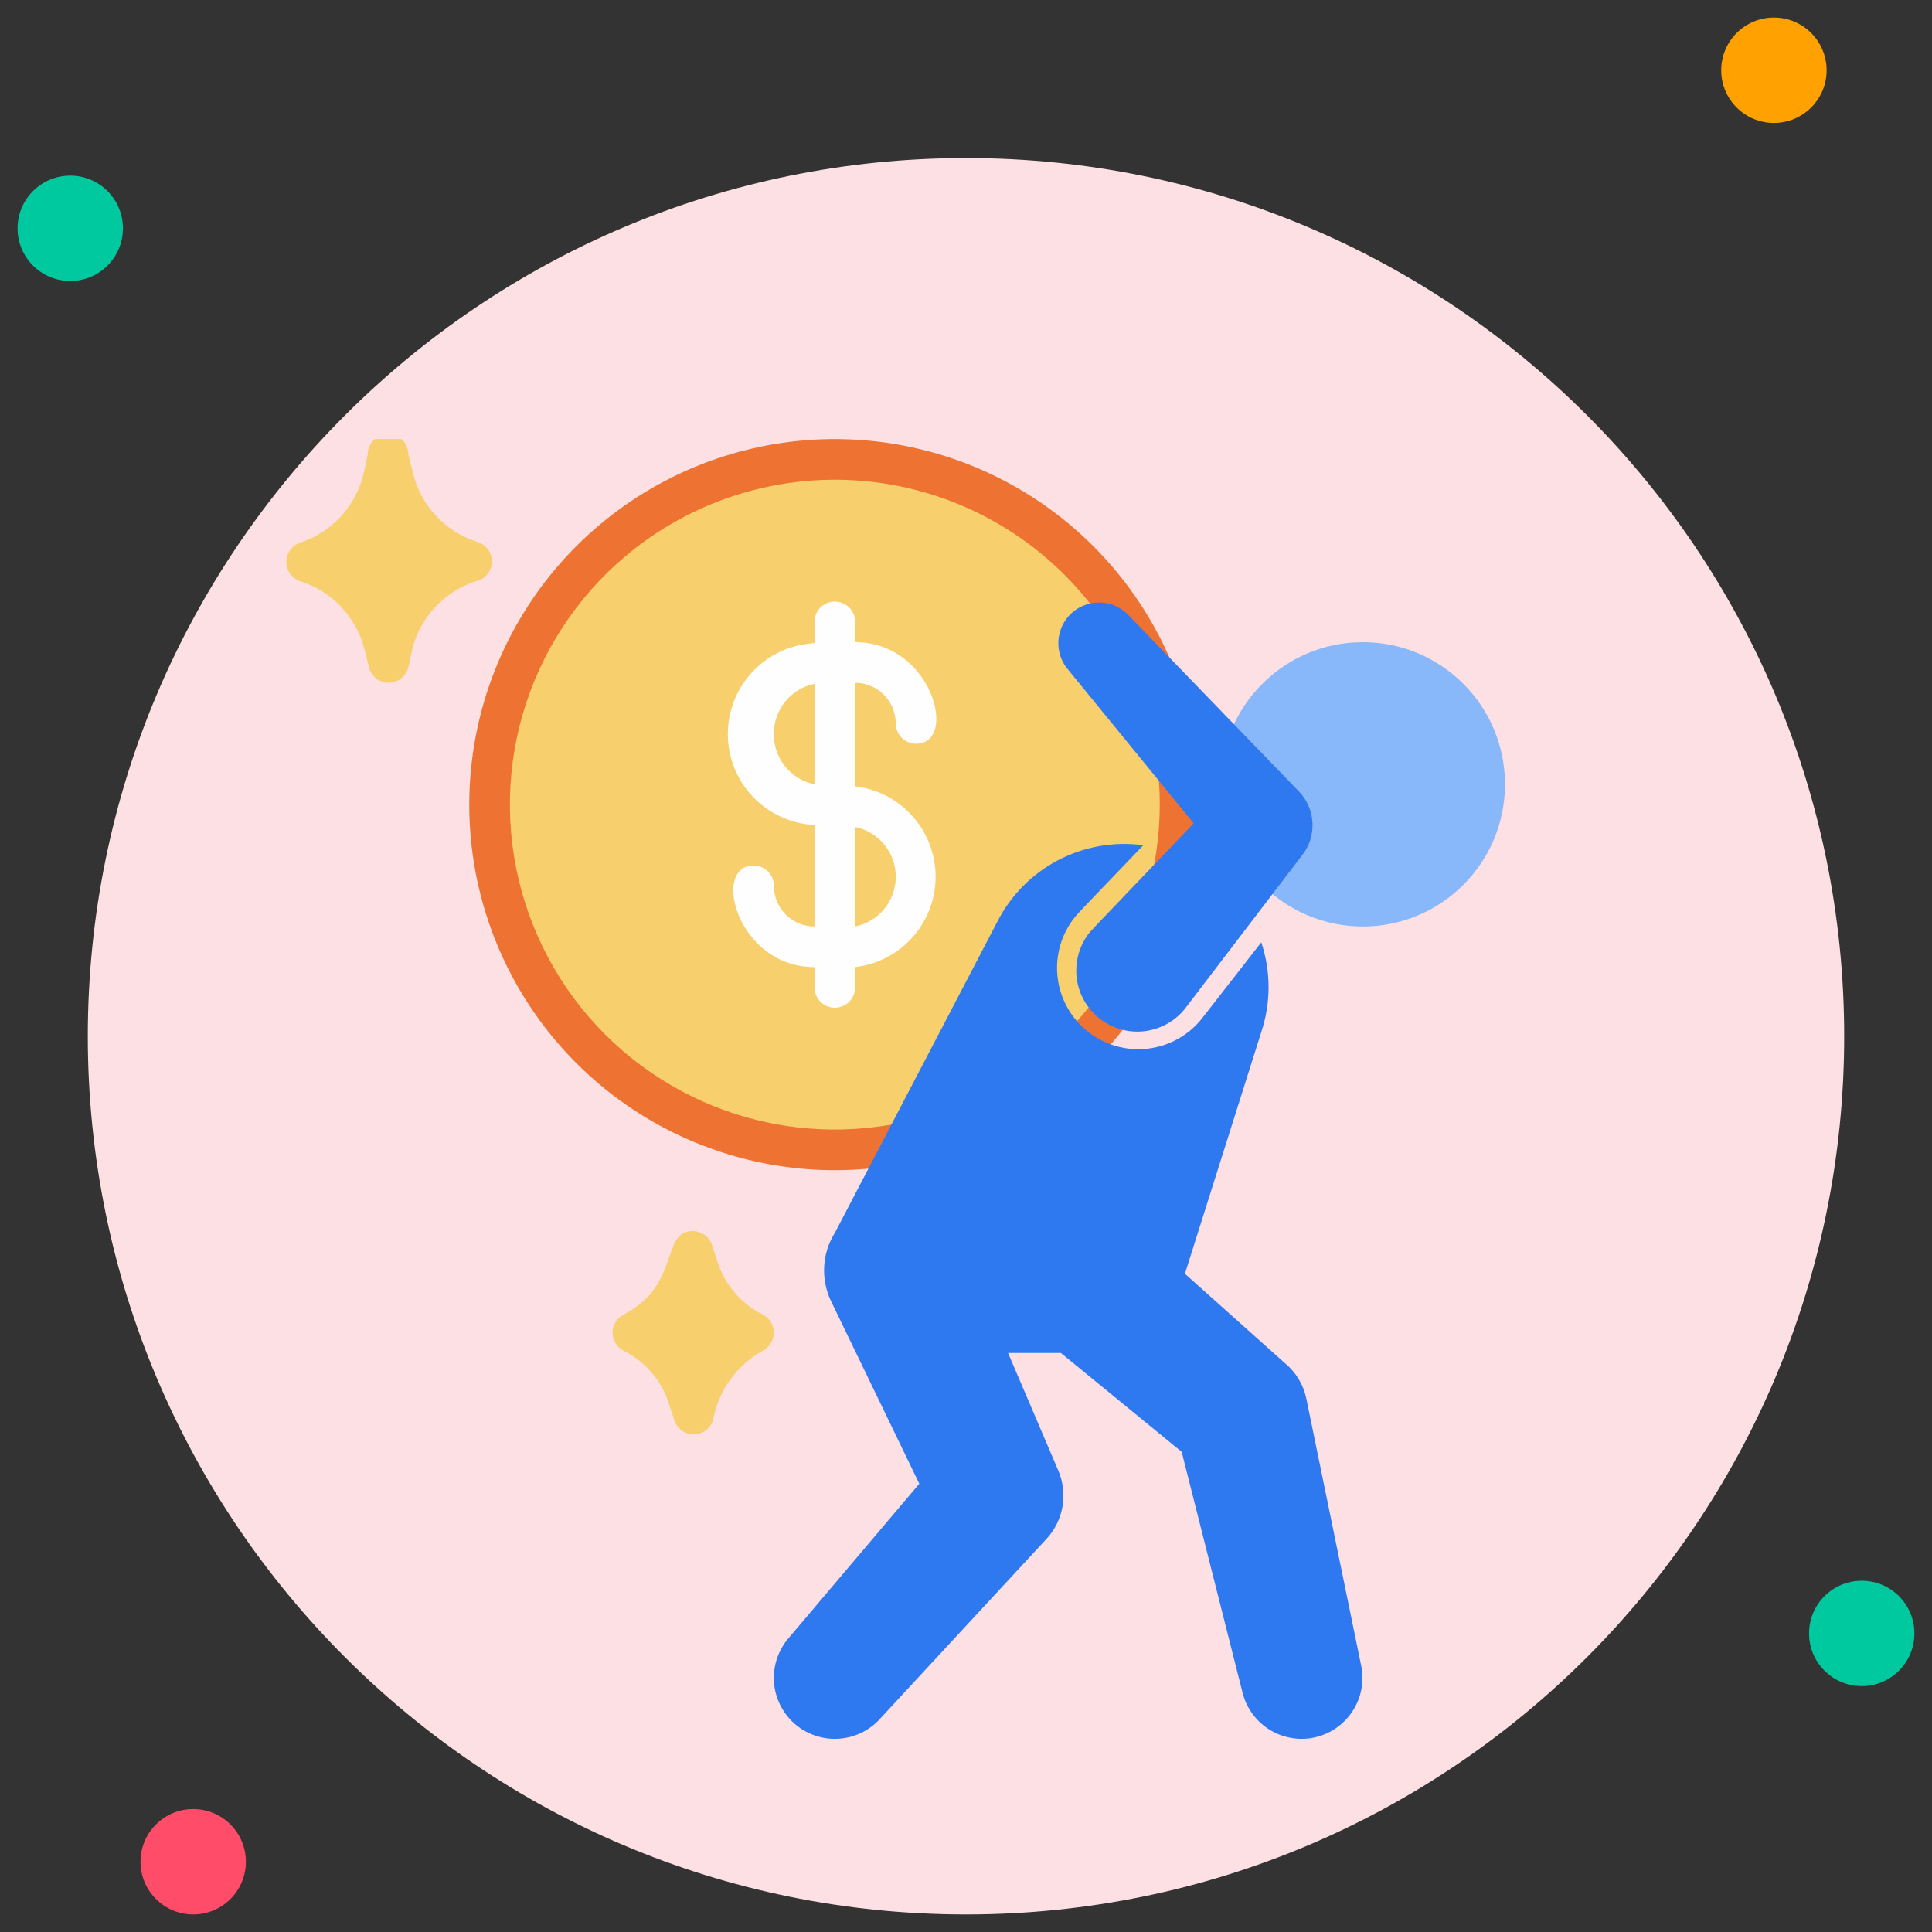 <svg xmlns="http://www.w3.org/2000/svg" width="80" height="80" viewBox="0 0 80 80" fill="none"><rect x="0" y="0" width="80" height="80" fill="#333333" stroke="none"/><g clip-path="url(#clip0_264_3343)"><path d="M40 79.273C60.083 79.273 76.364 62.992 76.364 42.909C76.364 22.826 60.083 6.545 40 6.545C19.917 6.545 3.636 22.826 3.636 42.909C3.636 62.992 19.917 79.273 40 79.273Z" fill="#FCE0E3"></path><path d="M2.909 11.636C4.114 11.636 5.091 10.659 5.091 9.455C5.091 8.25 4.114 7.273 2.909 7.273C1.704 7.273 0.727 8.25 0.727 9.455C0.727 10.659 1.704 11.636 2.909 11.636Z" fill="#00C99F"></path><path d="M73.454 5.091C74.659 5.091 75.636 4.114 75.636 2.909C75.636 1.704 74.659 0.727 73.454 0.727C72.249 0.727 71.272 1.704 71.272 2.909C71.272 4.114 72.249 5.091 73.454 5.091Z" fill="#FFA100"></path><path d="M77.091 69.818C78.296 69.818 79.272 68.841 79.272 67.636C79.272 66.431 78.296 65.455 77.091 65.455C75.885 65.455 74.909 66.431 74.909 67.636C74.909 68.841 75.885 69.818 77.091 69.818Z" fill="#00C99F"></path><path d="M8 79.273C9.205 79.273 10.181 78.296 10.181 77.091C10.181 75.886 9.205 74.909 8 74.909C6.795 74.909 5.818 75.886 5.818 77.091C5.818 78.296 6.795 79.273 8 79.273Z" fill="#FF4D69"></path><g clip-path="url(#clip1_264_3343)"><path d="M34.568 47.614C42.463 47.614 48.863 41.213 48.863 33.318C48.863 25.423 42.463 19.023 34.568 19.023C26.673 19.023 20.273 25.423 20.273 33.318C20.273 41.213 26.673 47.614 34.568 47.614Z" fill="#F8CF6D"></path><path d="M34.568 48.455C31.574 48.455 28.648 47.567 26.159 45.904C23.669 44.24 21.73 41.877 20.584 39.111C19.438 36.345 19.138 33.301 19.723 30.365C20.306 27.429 21.748 24.732 23.865 22.615C25.982 20.498 28.679 19.057 31.615 18.473C34.551 17.889 37.595 18.188 40.36 19.334C43.126 20.48 45.49 22.42 47.153 24.909C48.817 27.398 49.704 30.325 49.704 33.318C49.704 35.306 49.313 37.274 48.552 39.111C47.791 40.947 46.677 42.616 45.271 44.021C43.865 45.427 42.197 46.542 40.36 47.302C38.524 48.063 36.556 48.455 34.568 48.455ZM34.568 19.864C31.907 19.864 29.306 20.653 27.093 22.131C24.881 23.61 23.156 25.711 22.138 28.169C21.119 30.628 20.853 33.333 21.372 35.943C21.891 38.553 23.173 40.95 25.054 42.832C26.936 44.714 29.333 45.995 31.943 46.514C34.553 47.033 37.258 46.767 39.717 45.749C42.175 44.73 44.277 43.006 45.755 40.793C47.233 38.581 48.023 35.979 48.023 33.318C48.023 29.75 46.605 26.328 44.082 23.805C41.559 21.281 38.136 19.864 34.568 19.864Z" fill="#EE7231"></path><path d="M56.432 38.364C59.683 38.364 62.318 35.728 62.318 32.477C62.318 29.226 59.683 26.591 56.432 26.591C53.181 26.591 50.545 29.226 50.545 32.477C50.545 35.728 53.181 38.364 56.432 38.364Z" fill="#88B8F9"></path><path d="M54.405 71.95C53.77 72.08 53.108 71.96 52.559 71.616C52.009 71.271 51.613 70.728 51.454 70.1L48.931 60.118L43.928 56.023H41.741L43.818 60.883C44.021 61.353 44.083 61.872 43.997 62.377C43.91 62.881 43.679 63.35 43.33 63.725L36.452 71.159C36.231 71.406 35.964 71.608 35.665 71.752C35.366 71.896 35.042 71.98 34.711 71.998C34.042 72.036 33.386 71.807 32.886 71.361C32.387 70.915 32.085 70.288 32.047 69.62C32.009 68.951 32.239 68.295 32.684 67.795L38.066 61.438L34.408 53.87C34.195 53.422 34.099 52.927 34.128 52.431C34.158 51.936 34.312 51.456 34.577 51.036L41.304 38.153C41.859 37.067 42.739 36.179 43.82 35.615C44.902 35.05 46.133 34.835 47.342 35C45.004 37.438 44.617 37.834 44.508 37.977C44.232 38.322 44.026 38.718 43.903 39.142C43.78 39.567 43.742 40.011 43.791 40.451C43.889 41.338 44.336 42.149 45.033 42.707C45.73 43.264 46.62 43.522 47.507 43.424C48.394 43.325 49.206 42.878 49.763 42.181L52.227 39.02C52.629 40.226 52.629 41.53 52.227 42.736L49.065 52.743L53.194 56.435C53.657 56.812 53.975 57.338 54.094 57.923L56.364 68.973C56.499 69.627 56.368 70.308 56 70.866C55.633 71.424 55.059 71.814 54.405 71.95Z" fill="#2F79F0"></path><path d="M53.951 35.37L49.099 41.727C48.897 41.991 48.645 42.212 48.357 42.378C48.07 42.544 47.752 42.651 47.423 42.695C47.094 42.738 46.76 42.716 46.439 42.63C46.118 42.544 45.818 42.396 45.554 42.194C45.291 41.992 45.07 41.74 44.904 41.453C44.738 41.165 44.63 40.848 44.587 40.519C44.544 40.189 44.566 39.855 44.651 39.534C44.737 39.214 44.886 38.913 45.088 38.65C45.34 38.364 44.533 39.213 49.427 34.092L44.247 27.752C44.1 27.586 43.987 27.393 43.915 27.184C43.842 26.974 43.812 26.753 43.825 26.532C43.839 26.311 43.895 26.095 43.992 25.896C44.089 25.697 44.224 25.519 44.39 25.372C44.724 25.075 45.163 24.924 45.609 24.95C45.83 24.964 46.046 25.02 46.245 25.117C46.444 25.214 46.623 25.349 46.769 25.515L53.816 32.805C54.134 33.15 54.322 33.595 54.347 34.063C54.371 34.532 54.231 34.994 53.951 35.37Z" fill="#2F79F0"></path><path d="M35.409 32.519V28.273C35.855 28.273 36.283 28.45 36.598 28.765C36.913 29.081 37.091 29.509 37.091 29.955C37.091 30.178 37.179 30.392 37.337 30.549C37.495 30.707 37.709 30.796 37.932 30.796C39.689 30.796 38.613 26.591 35.409 26.591V25.75C35.409 25.527 35.32 25.313 35.163 25.155C35.005 24.998 34.791 24.909 34.568 24.909C34.345 24.909 34.131 24.998 33.973 25.155C33.816 25.313 33.727 25.527 33.727 25.75V26.633C32.76 26.679 31.847 27.095 31.179 27.796C30.511 28.497 30.138 29.428 30.138 30.396C30.138 31.364 30.511 32.296 31.179 32.996C31.847 33.697 32.76 34.113 33.727 34.159V38.364C33.281 38.364 32.853 38.187 32.538 37.871C32.222 37.556 32.045 37.128 32.045 36.682C32.045 36.459 31.957 36.245 31.799 36.087C31.641 35.93 31.427 35.841 31.204 35.841C29.447 35.841 30.523 40.045 33.727 40.045V40.886C33.727 41.109 33.816 41.323 33.973 41.481C34.131 41.639 34.345 41.727 34.568 41.727C34.791 41.727 35.005 41.639 35.163 41.481C35.32 41.323 35.409 41.109 35.409 40.886V40.045C36.326 39.939 37.173 39.499 37.787 38.809C38.401 38.119 38.741 37.227 38.741 36.303C38.741 35.38 38.401 34.488 37.787 33.798C37.173 33.108 36.326 32.668 35.409 32.562V32.519ZM32.045 30.375C32.045 29.89 32.212 29.421 32.519 29.045C32.825 28.67 33.252 28.412 33.727 28.315V32.477C33.245 32.379 32.813 32.115 32.505 31.731C32.198 31.347 32.035 30.867 32.045 30.375ZM35.409 38.364V34.243C35.884 34.34 36.311 34.598 36.618 34.973C36.925 35.349 37.093 35.819 37.093 36.303C37.093 36.788 36.925 37.258 36.618 37.634C36.311 38.009 35.884 38.267 35.409 38.364Z" fill="#FFFEFF"></path><path d="M19.701 24.068C19.065 24.275 18.492 24.638 18.033 25.125C17.575 25.611 17.246 26.205 17.077 26.852L16.909 27.634C16.863 27.815 16.758 27.977 16.61 28.092C16.463 28.207 16.281 28.27 16.093 28.27C15.906 28.27 15.724 28.207 15.576 28.092C15.428 27.977 15.323 27.815 15.277 27.634L15.084 26.852C14.913 26.202 14.58 25.606 14.117 25.12C13.654 24.633 13.076 24.271 12.435 24.068C12.267 24.013 12.12 23.906 12.017 23.762C11.913 23.619 11.857 23.446 11.857 23.269C11.857 23.092 11.913 22.92 12.017 22.776C12.12 22.633 12.267 22.526 12.435 22.47C13.081 22.256 13.661 21.88 14.12 21.378C14.579 20.876 14.903 20.265 15.059 19.603L15.227 18.821C15.227 18.598 15.316 18.384 15.473 18.226C15.631 18.069 15.845 17.98 16.068 17.98C16.291 17.98 16.505 18.069 16.663 18.226C16.82 18.384 16.909 18.598 16.909 18.821L17.102 19.603C17.265 20.257 17.591 20.86 18.05 21.354C18.509 21.848 19.085 22.218 19.726 22.428C19.911 22.474 20.076 22.58 20.192 22.731C20.309 22.882 20.371 23.068 20.368 23.258C20.365 23.449 20.297 23.633 20.176 23.78C20.055 23.927 19.887 24.029 19.701 24.068Z" fill="#F8CF6D"></path><path d="M31.583 55.93C31.047 56.228 30.585 56.642 30.228 57.141C29.872 57.639 29.631 58.211 29.523 58.815C29.467 58.983 29.36 59.129 29.217 59.233C29.073 59.337 28.901 59.393 28.724 59.393C28.547 59.393 28.374 59.337 28.231 59.233C28.087 59.129 27.98 58.983 27.925 58.815L27.681 58.075C27.529 57.612 27.286 57.184 26.967 56.816C26.648 56.448 26.259 56.147 25.823 55.93C25.685 55.86 25.569 55.752 25.489 55.62C25.408 55.488 25.365 55.337 25.365 55.182C25.365 55.027 25.408 54.875 25.489 54.743C25.569 54.611 25.685 54.504 25.823 54.433C28.194 53.214 27.353 50.977 28.682 50.977C28.858 50.977 29.03 51.032 29.173 51.134C29.317 51.237 29.424 51.382 29.481 51.549L29.724 52.289C29.877 52.752 30.12 53.179 30.439 53.547C30.758 53.916 31.147 54.217 31.583 54.433C31.721 54.504 31.836 54.611 31.917 54.743C31.998 54.875 32.04 55.027 32.04 55.182C32.04 55.337 31.998 55.488 31.917 55.62C31.836 55.752 31.721 55.86 31.583 55.93Z" fill="#F8CF6D"></path></g></g><defs><clipPath id="clip0_264_3343"><rect width="80" height="80" fill="white"></rect></clipPath><clipPath id="clip1_264_3343"><rect width="53.818" height="53.818" fill="white" transform="translate(10.182 18.182)"></rect></clipPath></defs></svg>